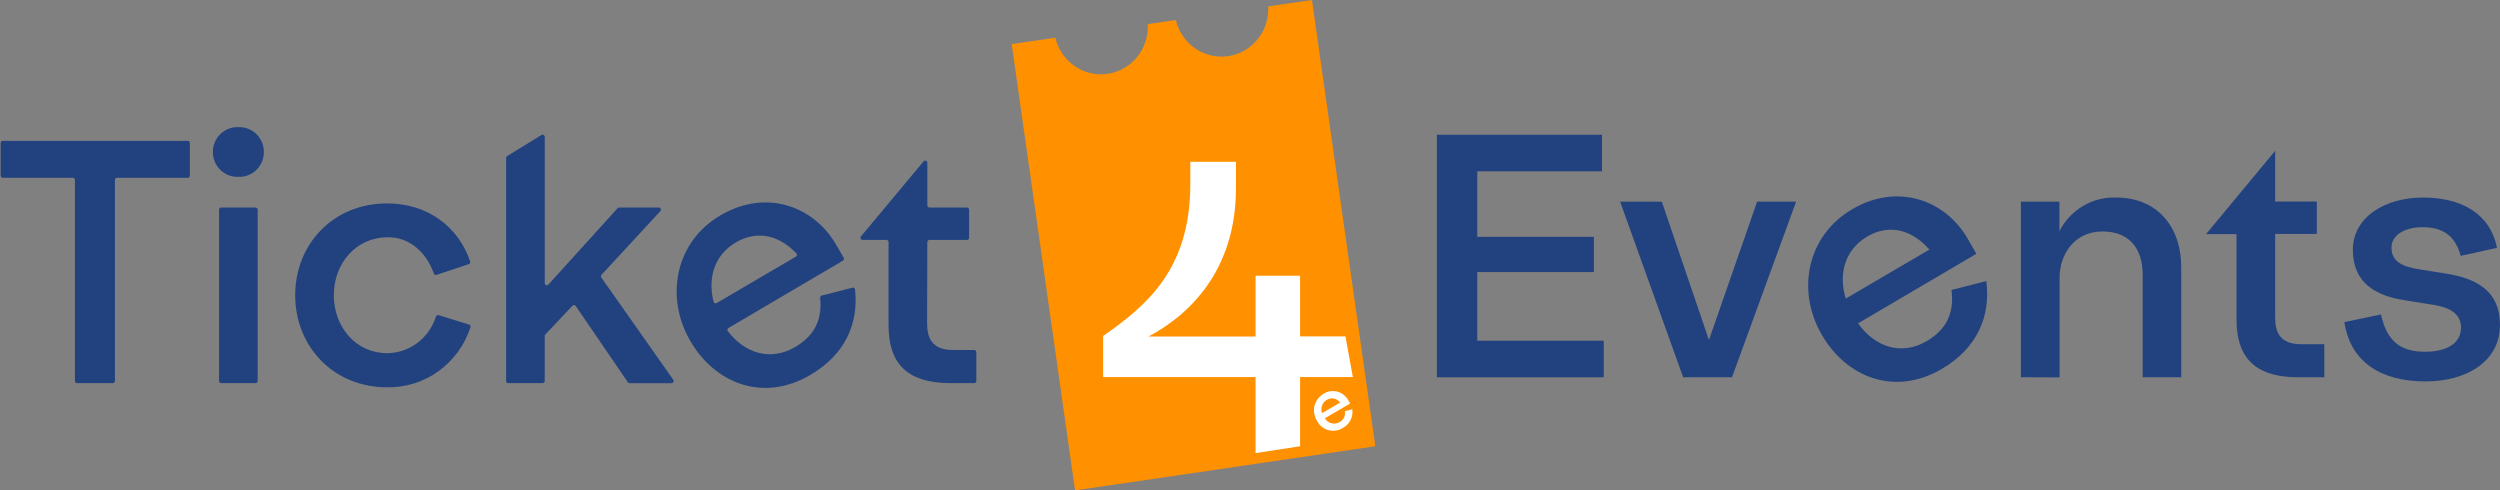 <svg width="260" height="51" viewBox="0 0 260 51" fill="none" xmlns="http://www.w3.org/2000/svg">
<rect x="0" y="0" width="260" height="51" fill="#808080" stroke="none"/>
<path d="M96.418 33.604C96.418 35.109 96.879 36.399 99.135 36.399H101.32C101.378 36.399 101.434 36.423 101.476 36.465C101.517 36.507 101.54 36.564 101.54 36.623V39.622C101.54 39.652 101.535 39.681 101.524 39.708C101.513 39.735 101.496 39.76 101.476 39.781C101.455 39.802 101.431 39.818 101.404 39.83C101.378 39.841 101.349 39.847 101.32 39.847H98.864C94.067 39.847 92.408 37.547 92.408 33.818V25.179C92.408 25.119 92.385 25.062 92.343 25.02C92.302 24.978 92.246 24.955 92.187 24.955H89.711C89.669 24.955 89.628 24.943 89.593 24.92C89.558 24.897 89.529 24.864 89.511 24.826C89.493 24.788 89.487 24.745 89.492 24.702C89.497 24.66 89.514 24.62 89.541 24.587L96.057 16.774C96.086 16.74 96.126 16.716 96.169 16.705C96.212 16.694 96.258 16.697 96.3 16.713C96.342 16.729 96.378 16.757 96.403 16.795C96.429 16.832 96.443 16.877 96.443 16.922V21.359C96.443 21.389 96.448 21.418 96.46 21.445C96.471 21.472 96.487 21.497 96.507 21.518C96.528 21.539 96.552 21.555 96.579 21.566C96.606 21.578 96.634 21.584 96.663 21.584H100.563C100.621 21.584 100.678 21.607 100.719 21.649C100.76 21.691 100.784 21.748 100.784 21.808V24.73C100.784 24.76 100.778 24.789 100.767 24.816C100.756 24.843 100.739 24.868 100.719 24.889C100.698 24.91 100.674 24.926 100.647 24.938C100.621 24.949 100.592 24.955 100.563 24.955H96.663C96.605 24.955 96.549 24.978 96.507 25.02C96.466 25.062 96.443 25.119 96.443 25.179L96.418 33.604Z" fill="#22427F"/>
<path d="M76.533 25.209C74.267 26.541 73.591 28.938 74.217 31.391C74.227 31.423 74.243 31.452 74.265 31.477C74.287 31.501 74.314 31.521 74.345 31.533C74.375 31.545 74.408 31.55 74.441 31.548C74.473 31.545 74.505 31.535 74.533 31.518L82.773 26.689C82.802 26.672 82.826 26.649 82.845 26.622C82.863 26.594 82.876 26.563 82.88 26.53C82.885 26.497 82.883 26.464 82.873 26.432C82.863 26.4 82.846 26.371 82.824 26.347C80.723 24.154 78.403 24.108 76.533 25.209ZM87.746 26.801C87.775 26.852 87.783 26.913 87.768 26.971C87.753 27.028 87.716 27.077 87.666 27.107L75.756 34.114C75.73 34.13 75.707 34.151 75.689 34.176C75.671 34.201 75.659 34.23 75.653 34.26C75.646 34.29 75.647 34.322 75.653 34.352C75.66 34.382 75.673 34.411 75.691 34.435C77.47 36.766 80.147 37.582 82.708 36.083C84.668 34.93 85.54 33.283 85.295 30.983C85.289 30.929 85.303 30.874 85.333 30.829C85.364 30.785 85.409 30.752 85.46 30.738L88.658 29.917C88.689 29.909 88.72 29.909 88.751 29.915C88.782 29.921 88.811 29.933 88.836 29.951C88.862 29.97 88.883 29.994 88.899 30.021C88.915 30.048 88.925 30.079 88.929 30.111C89.3 33.63 87.926 36.858 84.272 38.995C79.385 41.866 74.323 39.908 71.741 35.374C69.16 30.84 70.237 25.143 74.924 22.399C79.751 19.564 84.713 21.497 86.989 25.505L87.746 26.801Z" fill="#22427F"/>
<path d="M52.854 39.847C52.796 39.847 52.74 39.823 52.698 39.781C52.657 39.739 52.634 39.682 52.634 39.622V16.428C52.633 16.389 52.643 16.351 52.661 16.317C52.68 16.283 52.706 16.254 52.739 16.234L56.318 14.036C56.352 14.016 56.39 14.006 56.429 14.006C56.468 14.006 56.506 14.017 56.54 14.036C56.573 14.056 56.602 14.084 56.622 14.118C56.642 14.152 56.653 14.19 56.654 14.229V29.443C56.652 29.488 56.665 29.534 56.69 29.572C56.715 29.61 56.75 29.639 56.792 29.655C56.834 29.671 56.88 29.674 56.924 29.662C56.967 29.651 57.006 29.626 57.035 29.591L64.228 21.655C64.249 21.632 64.275 21.614 64.303 21.602C64.331 21.59 64.362 21.583 64.393 21.584H68.513C68.556 21.584 68.598 21.597 68.634 21.621C68.67 21.645 68.698 21.679 68.715 21.719C68.732 21.759 68.737 21.803 68.73 21.846C68.722 21.889 68.703 21.929 68.674 21.961L62.548 28.591C62.516 28.631 62.498 28.682 62.498 28.734C62.498 28.786 62.516 28.837 62.548 28.877L70.022 39.495C70.044 39.529 70.057 39.569 70.06 39.609C70.062 39.65 70.053 39.691 70.035 39.727C70.017 39.764 69.989 39.795 69.955 39.816C69.921 39.838 69.882 39.851 69.841 39.852H65.481C65.444 39.852 65.409 39.843 65.376 39.827C65.344 39.81 65.316 39.785 65.295 39.755L59.877 31.825C59.859 31.796 59.834 31.773 59.806 31.756C59.777 31.739 59.745 31.729 59.712 31.726C59.68 31.724 59.647 31.729 59.616 31.742C59.585 31.754 59.558 31.774 59.536 31.799L56.709 34.793C56.69 34.813 56.674 34.837 56.664 34.863C56.654 34.889 56.648 34.917 56.649 34.946V39.622C56.649 39.652 56.643 39.681 56.632 39.708C56.621 39.736 56.605 39.76 56.584 39.781C56.564 39.802 56.539 39.818 56.513 39.83C56.486 39.841 56.457 39.847 56.428 39.847H52.854Z" fill="#22427F"/>
<path d="M45.336 32.92C45.354 32.864 45.393 32.818 45.444 32.79C45.496 32.763 45.555 32.756 45.611 32.773L48.789 33.757C48.817 33.766 48.842 33.78 48.864 33.799C48.886 33.818 48.904 33.841 48.918 33.867C48.931 33.893 48.938 33.922 48.941 33.951C48.943 33.98 48.939 34.01 48.929 34.037C48.327 35.883 47.161 37.484 45.601 38.607C44.041 39.73 42.169 40.316 40.258 40.28C34.614 40.28 30.699 35.975 30.699 30.702C30.699 25.429 34.614 21.155 40.258 21.155C44.514 21.155 47.681 23.608 48.899 27.188C48.909 27.216 48.913 27.245 48.91 27.274C48.908 27.304 48.901 27.332 48.888 27.359C48.874 27.385 48.856 27.408 48.834 27.427C48.812 27.446 48.787 27.46 48.759 27.469L45.401 28.585C45.345 28.603 45.284 28.599 45.232 28.572C45.18 28.545 45.139 28.499 45.12 28.443C44.343 26.285 42.649 24.638 40.258 24.674C37.05 24.709 34.719 27.361 34.719 30.702C34.719 34.042 37.05 36.73 40.258 36.73C41.391 36.722 42.493 36.349 43.405 35.664C44.317 34.98 44.993 34.02 45.336 32.92Z" fill="#22427F"/>
<path d="M22.995 39.847C22.938 39.845 22.883 39.821 22.843 39.779C22.802 39.737 22.78 39.681 22.78 39.622V21.808C22.78 21.749 22.802 21.693 22.843 21.651C22.883 21.609 22.938 21.585 22.995 21.584H26.579C26.638 21.584 26.694 21.607 26.735 21.649C26.777 21.691 26.8 21.748 26.8 21.808V39.622C26.8 39.682 26.777 39.739 26.735 39.781C26.694 39.823 26.638 39.847 26.579 39.847H22.995ZM24.79 18.391C24.447 18.407 24.105 18.351 23.783 18.228C23.462 18.106 23.168 17.918 22.92 17.676C22.672 17.435 22.475 17.145 22.34 16.824C22.205 16.503 22.136 16.157 22.136 15.808C22.136 15.459 22.205 15.113 22.34 14.792C22.475 14.471 22.672 14.181 22.92 13.939C23.168 13.698 23.462 13.51 23.783 13.387C24.105 13.264 24.447 13.209 24.79 13.225C25.133 13.209 25.475 13.264 25.797 13.387C26.118 13.51 26.411 13.698 26.659 13.939C26.907 14.181 27.105 14.471 27.24 14.792C27.375 15.113 27.444 15.459 27.444 15.808C27.444 16.157 27.375 16.503 27.24 16.824C27.105 17.145 26.907 17.435 26.659 17.676C26.411 17.918 26.118 18.106 25.797 18.228C25.475 18.351 25.133 18.407 24.79 18.391Z" fill="#22427F"/>
<path d="M8.013 39.847C7.955 39.847 7.898 39.823 7.857 39.781C7.816 39.739 7.793 39.682 7.793 39.622V18.712C7.793 18.653 7.769 18.596 7.728 18.553C7.687 18.511 7.63 18.488 7.572 18.488H0.289C0.23 18.488 0.174 18.464 0.133 18.422C0.092 18.38 0.068 18.323 0.068 18.263V14.872C0.068 14.812 0.092 14.755 0.133 14.713C0.174 14.671 0.23 14.648 0.289 14.648H19.527C19.585 14.648 19.641 14.671 19.683 14.713C19.724 14.755 19.747 14.812 19.747 14.872V18.263C19.747 18.323 19.724 18.38 19.683 18.422C19.641 18.464 19.585 18.488 19.527 18.488H12.173C12.144 18.487 12.115 18.492 12.088 18.503C12.061 18.515 12.037 18.531 12.016 18.552C11.995 18.573 11.979 18.598 11.968 18.625C11.957 18.653 11.952 18.683 11.953 18.712V39.622C11.953 39.682 11.93 39.739 11.888 39.781C11.847 39.823 11.791 39.847 11.732 39.847H8.013Z" fill="#22427F"/>
<path d="M251.925 23.628C250.195 23.628 248.717 24.383 248.717 25.745C248.717 27.219 249.844 27.719 251.574 28.004L254.285 28.438C257.674 28.948 260 30.34 260 33.782C260 37.623 256.491 39.668 252.24 39.668C247.764 39.668 244.451 37.766 243.814 33.497L247.624 32.706C248.255 35.578 249.739 36.582 252.205 36.582C254.321 36.582 255.945 35.792 255.945 34.068C255.945 32.599 254.711 31.952 253.052 31.702L250.125 31.233C247.093 30.768 244.697 29.442 244.697 25.995C244.697 22.547 248.08 20.543 251.995 20.543C255.909 20.543 258.977 22.16 259.684 25.781L255.909 26.607C255.343 24.526 254.075 23.628 251.925 23.628Z" fill="#22427F"/>
<path d="M236.617 32.997C236.617 34.527 237.078 35.797 239.333 35.797H241.729V39.239H239.053C234.256 39.239 232.597 36.944 232.597 33.211V24.353H229.424L236.617 15.683V20.956H240.952V24.332H236.617V32.997Z" fill="#22427F"/>
<path d="M210.171 39.234V20.971H214.181V24.031C214.739 22.942 215.589 22.037 216.632 21.419C217.675 20.802 218.869 20.498 220.075 20.543C224.306 20.543 226.847 23.521 226.847 27.79V39.234H222.837V28.56C222.837 25.903 221.499 24.072 218.642 24.072C215.785 24.072 214.196 26.408 214.196 28.881V39.25L210.171 39.234Z" fill="#22427F"/>
<path d="M194.197 24.597C191.846 25.979 191.189 28.509 191.956 31.054L200.658 25.954C198.523 23.547 196.122 23.46 194.197 24.597ZM205.54 26.397L193.235 33.629C195.009 36.108 197.746 37.016 200.387 35.47C202.392 34.287 203.269 32.579 202.954 30.156L206.578 29.228C207.044 32.849 205.675 36.179 201.951 38.367C197.064 41.238 192.007 39.28 189.42 34.741C186.834 30.202 187.916 24.541 192.603 21.772C197.43 18.936 202.392 20.869 204.668 24.872L205.54 26.397Z" fill="#22427F"/>
<path d="M175.049 39.239L168.493 20.976H172.829L177.731 35.363L182.739 20.976H186.794L180.127 39.239H175.049Z" fill="#22427F"/>
<path d="M149.436 39.239V14.015H166.608V17.819H153.636V24.633H165.766V28.295H153.636V35.435H166.789V39.239H149.436Z" fill="#22427F"/>
<path fill-rule="evenodd" clip-rule="evenodd" d="M136.443 0L143.035 46.41L111.807 51L105.216 4.59L109.757 3.922C110.04 5.126 110.755 6.179 111.761 6.874C112.768 7.569 113.994 7.856 115.198 7.679C116.402 7.502 117.497 6.874 118.269 5.917C119.041 4.961 119.434 3.745 119.371 2.509L122.288 2.081C122.571 3.285 123.286 4.339 124.293 5.034C125.3 5.73 126.527 6.017 127.732 5.839C128.936 5.662 130.032 5.032 130.804 4.074C131.575 3.116 131.967 1.9 131.902 0.663L136.443 0Z" fill="#FF9000"/>
<path d="M123.792 16.83H128.539V19.584C128.539 28.213 123.592 32.803 119.436 35.001H130.579V28.677H135.21V34.986H139.927L140.699 39.214H135.21V46.41L130.579 47.124V39.214H114.725V34.945C118.965 31.952 123.792 28.234 123.792 19.171V16.83Z" fill="white"/>
<path d="M137.998 41.58C137.765 41.711 137.586 41.923 137.494 42.177C137.402 42.43 137.403 42.709 137.496 42.962L139.376 41.871C139.222 41.658 138.996 41.51 138.742 41.457C138.487 41.403 138.222 41.447 137.998 41.58ZM140.419 41.968L137.787 43.498C137.938 43.757 138.184 43.944 138.471 44.018C138.757 44.093 139.061 44.049 139.316 43.896C139.517 43.793 139.68 43.627 139.779 43.421C139.879 43.216 139.91 42.983 139.867 42.758L140.639 42.56C140.698 42.951 140.633 43.352 140.453 43.703C140.272 44.055 139.986 44.338 139.637 44.513C139.414 44.654 139.164 44.746 138.904 44.783C138.645 44.82 138.38 44.801 138.128 44.728C137.875 44.655 137.64 44.529 137.438 44.359C137.237 44.188 137.072 43.977 136.955 43.738C136.814 43.512 136.72 43.259 136.678 42.995C136.636 42.731 136.647 42.461 136.711 42.202C136.775 41.942 136.89 41.699 137.049 41.486C137.208 41.273 137.408 41.095 137.637 40.963C137.847 40.827 138.082 40.736 138.329 40.695C138.575 40.655 138.826 40.666 139.068 40.728C139.31 40.79 139.537 40.902 139.734 41.056C139.932 41.211 140.097 41.405 140.218 41.626L140.419 41.968Z" fill="white"/>
</svg>
